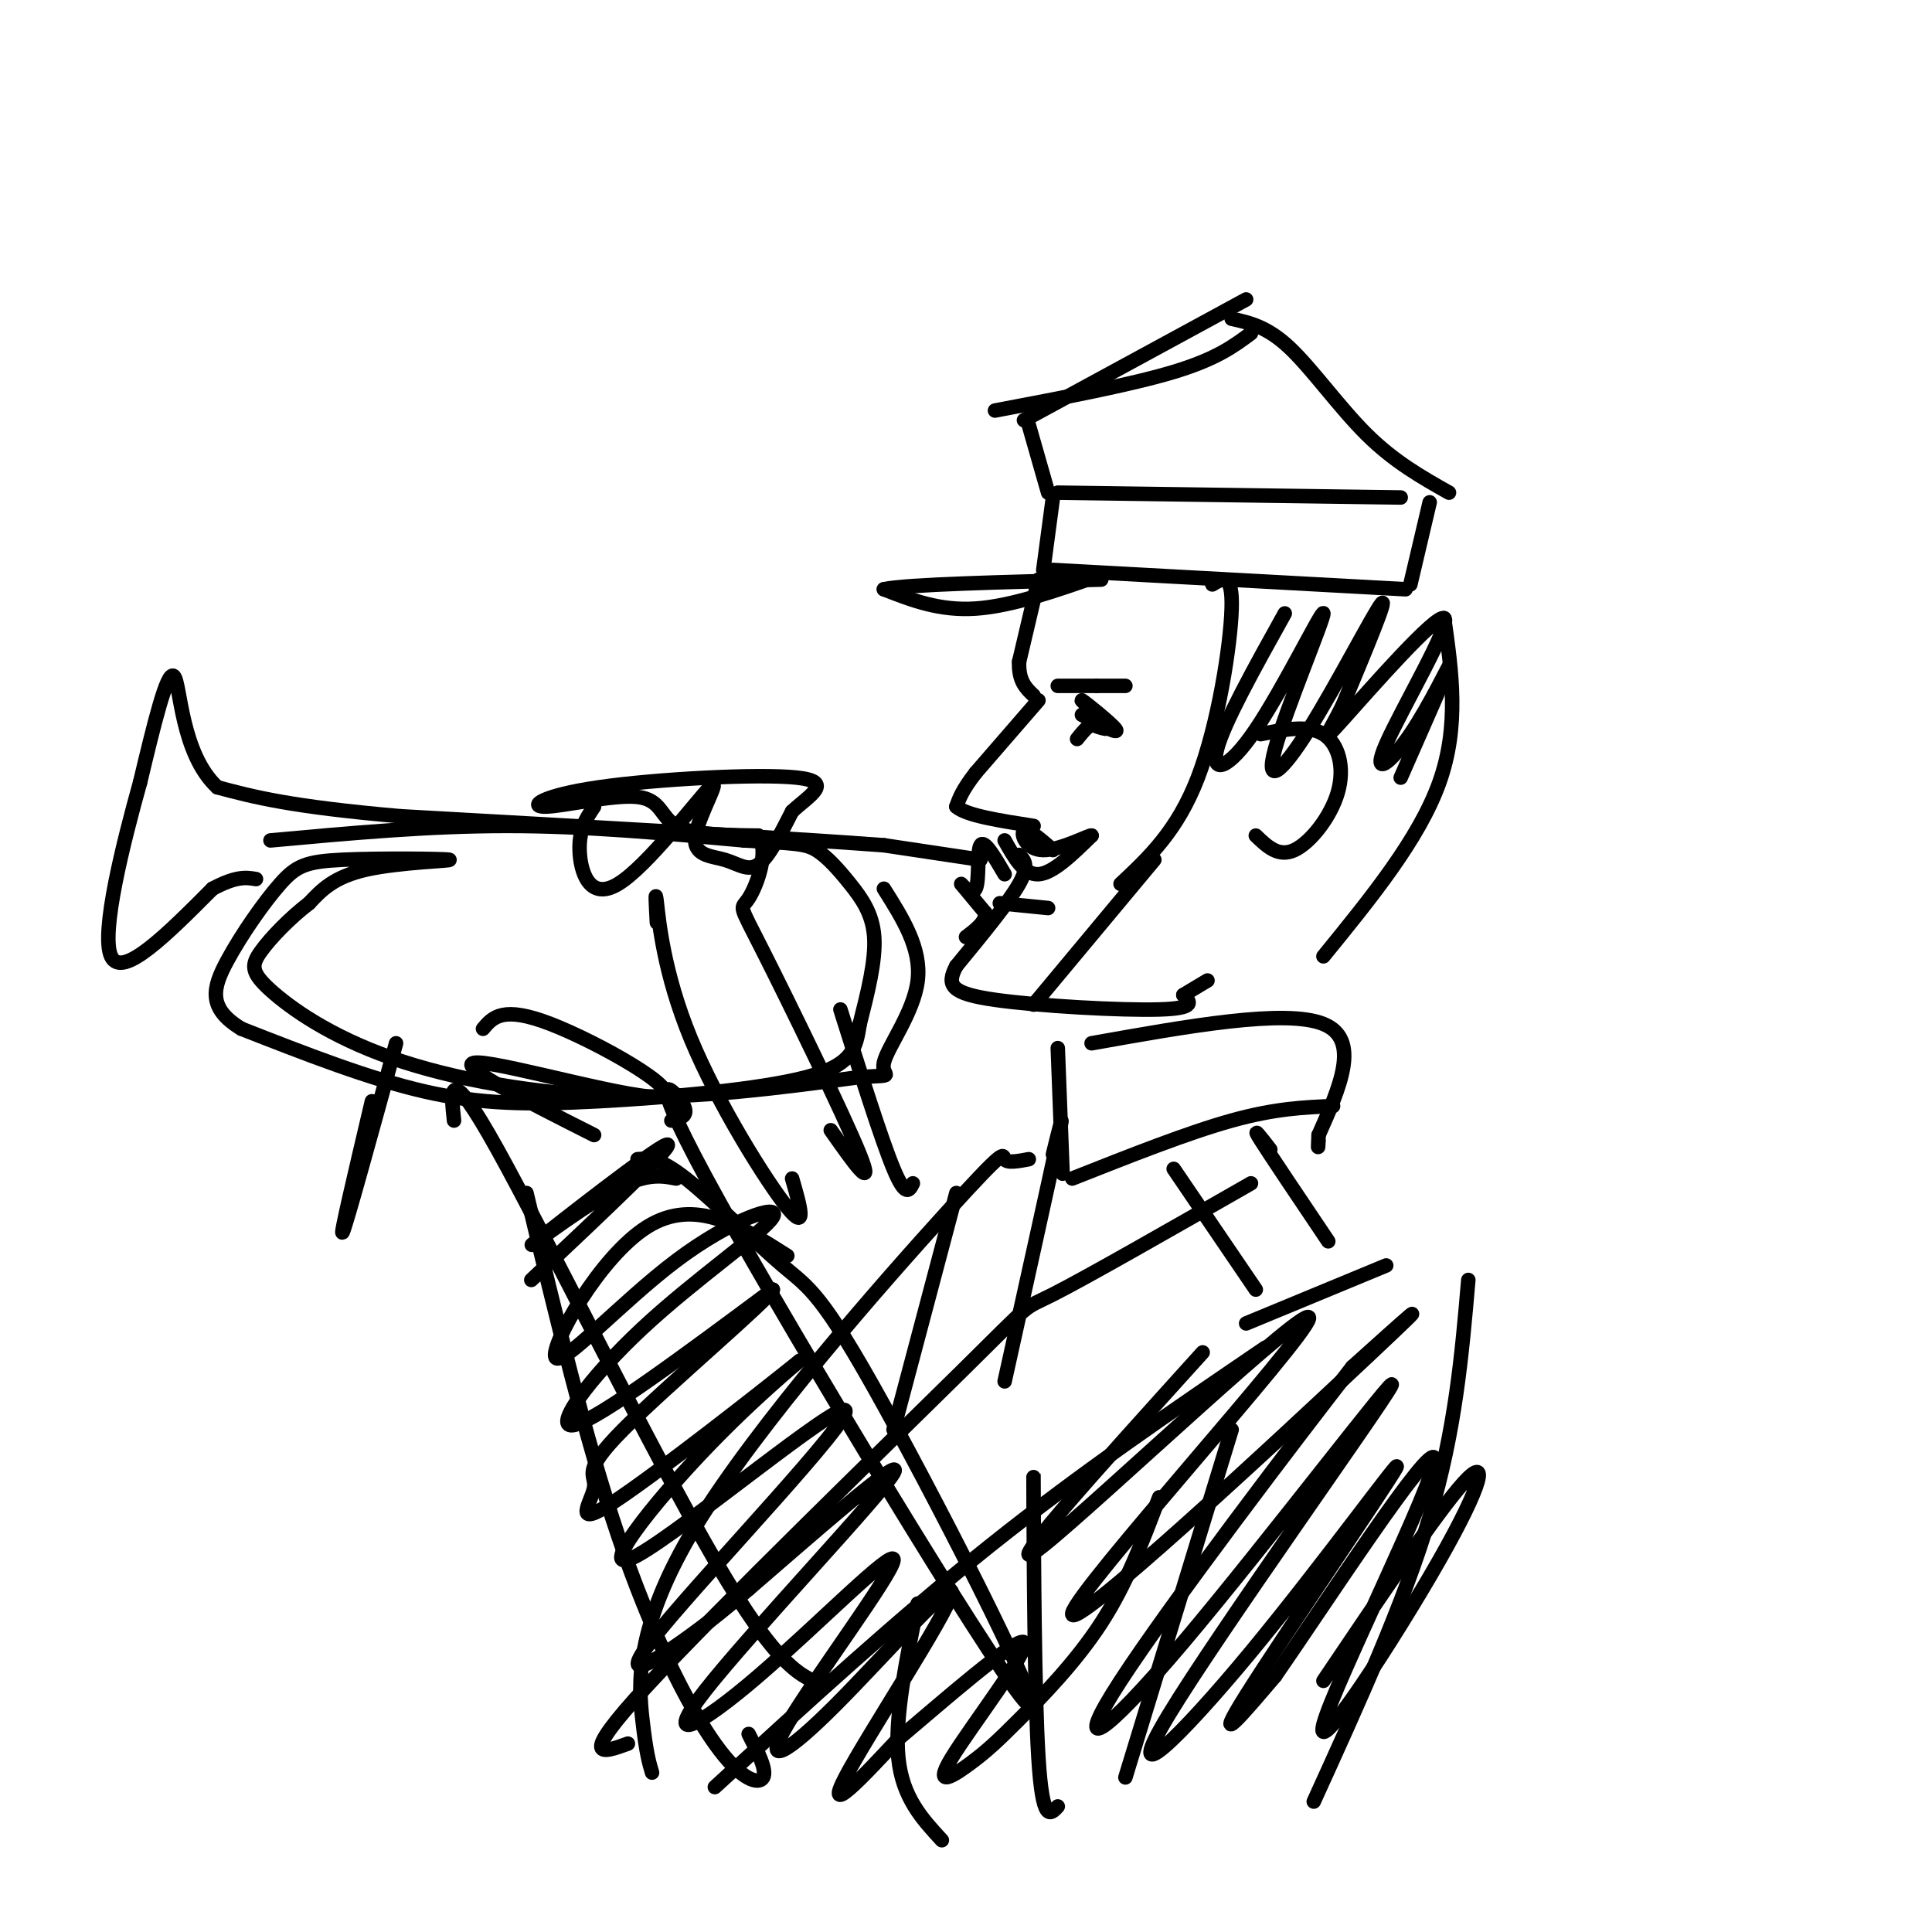 <svg viewBox='0 0 400 400' version='1.1' xmlns='http://www.w3.org/2000/svg' xmlns:xlink='http://www.w3.org/1999/xlink'><g fill='none' stroke='rgb(0,0,0)' stroke-width='3' stroke-linecap='round' stroke-linejoin='round'><path d='M228,119c-9.250,3.250 -18.500,6.500 -26,7c-7.500,0.500 -13.250,-1.750 -19,-4'/><path d='M183,122c4.333,-1.000 24.667,-1.500 45,-2'/><path d='M218,103c0.000,0.000 -2.000,15.000 -2,15'/><path d='M219,102c0.000,0.000 71.000,1.000 71,1'/><path d='M218,118c0.000,0.000 73.000,4.000 73,4'/><path d='M296,104c0.000,0.000 -4.000,17.000 -4,17'/><path d='M217,102c0.000,0.000 -4.000,-14.000 -4,-14'/><path d='M212,87c0.000,0.000 46.000,-25.000 46,-25'/><path d='M255,66c3.667,0.800 7.333,1.600 12,6c4.667,4.400 10.333,12.400 16,18c5.667,5.600 11.333,8.800 17,12'/><path d='M259,69c-3.583,2.667 -7.167,5.333 -16,8c-8.833,2.667 -22.917,5.333 -37,8'/><path d='M215,120c0.000,0.000 -4.000,17.000 -4,17'/><path d='M211,137c-0.167,4.000 1.417,5.500 3,7'/><path d='M215,145c0.000,0.000 -13.000,15.000 -13,15'/><path d='M202,160c-2.833,3.667 -3.417,5.333 -4,7'/><path d='M198,167c2.000,1.833 9.000,2.917 16,4'/><path d='M208,174c2.000,3.583 4.000,7.167 7,7c3.000,-0.167 7.000,-4.083 11,-8'/><path d='M226,173c-0.250,-0.274 -6.375,3.042 -10,3c-3.625,-0.042 -4.750,-3.440 -4,-4c0.750,-0.560 3.375,1.720 6,4'/><path d='M219,142c0.000,0.000 8.000,0.000 8,0'/><path d='M227,142c2.333,0.000 4.167,0.000 6,0'/><path d='M224,148c3.917,2.095 7.833,4.190 7,3c-0.833,-1.190 -6.417,-5.667 -7,-6c-0.583,-0.333 3.833,3.476 5,5c1.167,1.524 -0.917,0.762 -3,0'/><path d='M226,150c-1.000,0.500 -2.000,1.750 -3,3'/><path d='M261,152c4.935,-0.982 9.869,-1.964 13,0c3.131,1.964 4.458,6.875 3,12c-1.458,5.125 -5.702,10.464 -9,12c-3.298,1.536 -5.649,-0.732 -8,-3'/><path d='M251,121c2.111,-1.289 4.222,-2.578 4,5c-0.222,7.578 -2.778,24.022 -7,35c-4.222,10.978 -10.111,16.489 -16,22'/><path d='M239,178c0.000,0.000 -25.000,30.000 -25,30'/><path d='M211,177c1.083,1.083 2.167,2.167 0,6c-2.167,3.833 -7.583,10.417 -13,17'/><path d='M198,200c-2.167,4.060 -1.083,5.708 8,7c9.083,1.292 26.167,2.226 34,2c7.833,-0.226 6.417,-1.613 5,-3'/><path d='M245,206c1.667,-1.000 3.333,-2.000 5,-3'/><path d='M207,187c0.000,0.000 10.000,1.000 10,1'/><path d='M208,181c-2.119,-3.619 -4.238,-7.238 -5,-6c-0.762,1.238 -0.167,7.333 -1,9c-0.833,1.667 -3.095,-1.095 -3,-1c0.095,0.095 2.548,3.048 5,6'/><path d='M204,189c0.167,1.833 -1.917,3.417 -4,5'/><path d='M203,178c0.000,0.000 -20.000,-3.000 -20,-3'/><path d='M183,175c-20.000,-1.500 -60.000,-3.750 -100,-6'/><path d='M83,169c-23.000,-2.000 -30.500,-4.000 -38,-6'/><path d='M45,163c-7.600,-7.022 -7.600,-21.578 -9,-23c-1.400,-1.422 -4.200,10.289 -7,22'/><path d='M29,162c-3.356,12.044 -8.244,31.156 -6,36c2.244,4.844 11.622,-4.578 21,-14'/><path d='M44,184c5.000,-2.667 7.000,-2.333 9,-2'/><path d='M56,174c16.333,-1.500 32.667,-3.000 49,-3c16.333,0.000 32.667,1.500 49,3'/><path d='M154,174c10.643,0.611 12.750,0.638 15,2c2.250,1.362 4.644,4.059 7,7c2.356,2.941 4.673,6.126 5,11c0.327,4.874 -1.337,11.437 -3,18'/><path d='M178,212c-0.802,4.982 -1.308,8.439 -11,11c-9.692,2.561 -28.571,4.228 -43,5c-14.429,0.772 -24.408,0.649 -36,-2c-11.592,-2.649 -24.796,-7.825 -38,-13'/><path d='M50,213c-7.127,-4.292 -5.944,-8.521 -3,-14c2.944,-5.479 7.648,-12.209 11,-16c3.352,-3.791 5.352,-4.645 13,-5c7.648,-0.355 20.944,-0.211 22,0c1.056,0.211 -10.127,0.489 -17,2c-6.873,1.511 -9.437,4.256 -12,7'/><path d='M64,187c-3.995,3.052 -7.982,7.182 -10,10c-2.018,2.818 -2.067,4.322 2,8c4.067,3.678 12.249,9.529 25,14c12.751,4.471 30.072,7.563 47,8c16.928,0.437 33.464,-1.782 50,-4'/><path d='M178,223c8.369,-0.512 4.292,0.208 5,-3c0.708,-3.208 6.202,-10.345 7,-17c0.798,-6.655 -3.101,-12.827 -7,-19'/><path d='M219,217c0.000,0.000 1.000,26.000 1,26'/><path d='M226,216c20.083,-3.583 40.167,-7.167 48,-4c7.833,3.167 3.417,13.083 -1,23'/><path d='M273,235c-0.167,4.000 -0.083,2.500 0,1'/><path d='M222,244c12.000,-4.750 24.000,-9.500 33,-12c9.000,-2.500 15.000,-2.750 21,-3'/><path d='M243,242c0.000,0.000 17.000,25.000 17,25'/><path d='M263,238c-2.000,-2.583 -4.000,-5.167 -2,-2c2.000,3.167 8.000,12.083 14,21'/><path d='M258,274c0.000,0.000 29.000,-12.000 29,-12'/><path d='M213,240c-2.239,0.423 -4.478,0.845 -5,0c-0.522,-0.845 0.675,-2.959 -12,11c-12.675,13.959 -39.220,43.989 -52,65c-12.780,21.011 -11.794,33.003 -11,40c0.794,6.997 1.397,8.998 2,11'/><path d='M259,245c-17.089,9.774 -34.179,19.548 -41,23c-6.821,3.452 -3.375,0.583 -19,16c-15.625,15.417 -50.321,49.119 -65,65c-14.679,15.881 -9.339,13.940 -4,12'/><path d='M262,279c-19.000,12.917 -38.000,25.833 -57,41c-19.000,15.167 -38.000,32.583 -57,50'/><path d='M198,247c0.000,0.000 -13.000,49.000 -13,49'/><path d='M218,239c1.333,-5.417 2.667,-10.833 1,-3c-1.667,7.833 -6.333,28.917 -11,50'/><path d='M190,332c-2.417,11.917 -4.833,23.833 -4,32c0.833,8.167 4.917,12.583 9,17'/><path d='M214,314c-0.022,-6.933 -0.044,-13.867 0,-3c0.044,10.867 0.156,39.533 1,53c0.844,13.467 2.422,11.733 4,10'/><path d='M255,296c0.000,0.000 -22.000,72.000 -22,72'/><path d='M304,265c-1.333,15.500 -2.667,31.000 -8,49c-5.333,18.000 -14.667,38.500 -24,59'/><path d='M299,128c1.583,11.167 3.167,22.333 -1,34c-4.167,11.667 -14.083,23.833 -24,36'/><path d='M100,213c2.042,-2.417 4.083,-4.833 14,-1c9.917,3.833 27.708,13.917 23,15c-4.708,1.083 -31.917,-6.833 -38,-7c-6.083,-0.167 8.958,7.417 24,15'/><path d='M94,232c-0.689,-6.333 -1.378,-12.667 9,6c10.378,18.667 31.822,62.333 45,85c13.178,22.667 18.089,24.333 23,26'/><path d='M139,232c2.051,-0.501 4.103,-1.001 2,-4c-2.103,-2.999 -8.360,-8.496 8,21c16.360,29.496 55.337,93.984 63,103c7.663,9.016 -15.987,-37.439 -29,-61c-13.013,-23.561 -15.388,-24.228 -21,-29c-5.612,-4.772 -14.461,-13.649 -20,-18c-5.539,-4.351 -7.770,-4.175 -10,-4'/><path d='M109,247c6.083,25.405 12.167,50.810 19,71c6.833,20.190 14.417,35.167 20,43c5.583,7.833 9.167,8.524 10,7c0.833,-1.524 -1.083,-5.262 -3,-9'/><path d='M82,216c-5.083,18.500 -10.167,37.000 -11,39c-0.833,2.000 2.583,-12.500 6,-27'/><path d='M266,127c-6.311,11.340 -12.622,22.680 -14,28c-1.378,5.320 2.179,4.621 8,-4c5.821,-8.621 13.908,-25.164 14,-24c0.092,1.164 -7.810,20.034 -10,28c-2.190,7.966 1.334,5.029 7,-4c5.666,-9.029 13.476,-24.151 15,-26c1.524,-1.849 -3.238,9.576 -8,21'/><path d='M278,146c-2.718,5.613 -5.511,9.145 0,3c5.511,-6.145 19.328,-21.967 21,-21c1.672,0.967 -8.799,18.723 -12,26c-3.201,7.277 0.869,4.075 5,-2c4.131,-6.075 8.323,-15.021 8,-14c-0.323,1.021 -5.162,12.011 -10,23'/><path d='M140,244c-3.250,-0.625 -6.500,-1.250 -14,3c-7.500,4.250 -19.250,13.375 -15,10c4.250,-3.375 24.500,-19.250 27,-20c2.500,-0.750 -12.750,13.625 -28,28'/><path d='M163,260c-9.555,-6.092 -19.110,-12.184 -29,-6c-9.890,6.184 -20.114,24.644 -19,27c1.114,2.356 13.566,-11.391 25,-20c11.434,-8.609 21.848,-12.081 20,-9c-1.848,3.081 -15.959,12.714 -27,23c-11.041,10.286 -19.012,21.225 -14,20c5.012,-1.225 23.006,-14.612 41,-28'/><path d='M160,267c-0.421,1.687 -21.975,19.906 -31,29c-9.025,9.094 -5.522,9.065 -6,12c-0.478,2.935 -4.939,8.835 4,3c8.939,-5.835 31.277,-23.404 37,-28c5.723,-4.596 -5.171,3.779 -17,16c-11.829,12.221 -24.595,28.286 -15,23c9.595,-5.286 41.551,-31.922 43,-30c1.449,1.922 -27.610,32.402 -38,45c-10.390,12.598 -2.111,7.314 4,3c6.111,-4.314 10.056,-7.657 14,-11'/><path d='M155,329c11.358,-9.775 32.754,-28.712 30,-24c-2.754,4.712 -29.657,33.072 -39,45c-9.343,11.928 -1.126,7.425 11,-3c12.126,-10.425 28.160,-26.772 28,-24c-0.160,2.772 -16.515,24.663 -22,34c-5.485,9.337 -0.099,6.121 10,-4c10.099,-10.121 24.911,-27.148 24,-23c-0.911,4.148 -17.546,29.471 -22,38c-4.454,8.529 3.273,0.265 11,-8'/><path d='M186,360c8.539,-7.186 24.387,-21.150 26,-20c1.613,1.150 -11.010,17.413 -15,24c-3.990,6.587 0.652,3.498 4,1c3.348,-2.498 5.401,-4.403 10,-9c4.599,-4.597 11.742,-11.885 17,-20c5.258,-8.115 8.629,-17.058 12,-26'/><path d='M249,280c-22.152,24.502 -44.303,49.005 -33,40c11.303,-9.005 56.061,-51.517 55,-47c-1.061,4.517 -47.939,56.062 -49,61c-1.061,4.938 43.697,-36.732 61,-53c17.303,-16.268 7.152,-7.134 -3,2'/><path d='M280,283c-11.217,14.360 -37.761,49.259 -48,65c-10.239,15.741 -4.174,12.324 13,-8c17.174,-20.324 45.455,-57.555 43,-53c-2.455,4.555 -35.647,50.894 -46,68c-10.353,17.106 2.132,4.977 17,-13c14.868,-17.977 32.118,-41.801 30,-38c-2.118,3.801 -23.605,35.229 -31,47c-7.395,11.771 -0.697,3.886 6,-4'/><path d='M264,347c10.142,-14.597 32.497,-49.091 33,-45c0.503,4.091 -20.844,46.767 -23,55c-2.156,8.233 14.881,-17.976 24,-34c9.119,-16.024 10.320,-21.864 5,-16c-5.320,5.864 -17.160,23.432 -29,41'/><path d='M123,167c-1.563,2.332 -3.126,4.664 -3,9c0.126,4.336 1.942,10.676 8,7c6.058,-3.676 16.358,-17.369 19,-20c2.642,-2.631 -2.374,5.800 -3,10c-0.626,4.200 3.139,4.169 6,5c2.861,0.831 4.817,2.523 7,1c2.183,-1.523 4.591,-6.262 7,-11'/><path d='M164,168c3.541,-3.328 8.895,-6.149 1,-7c-7.895,-0.851 -29.038,0.269 -41,2c-11.962,1.731 -14.742,4.072 -11,4c3.742,-0.072 14.008,-2.558 19,-2c4.992,0.558 4.712,4.159 8,6c3.288,1.841 10.144,1.920 17,2'/><path d='M157,173c2.333,3.273 -0.333,10.455 -2,13c-1.667,2.545 -2.333,0.455 3,11c5.333,10.545 16.667,33.727 20,42c3.333,8.273 -1.333,1.636 -6,-5'/><path d='M136,191c-0.202,-3.780 -0.405,-7.560 0,-4c0.405,3.560 1.417,14.458 7,28c5.583,13.542 15.738,29.726 20,35c4.262,5.274 2.631,-0.363 1,-6'/><path d='M174,209c4.250,13.500 8.500,27.000 11,33c2.500,6.000 3.250,4.500 4,3'/></g>
</svg>